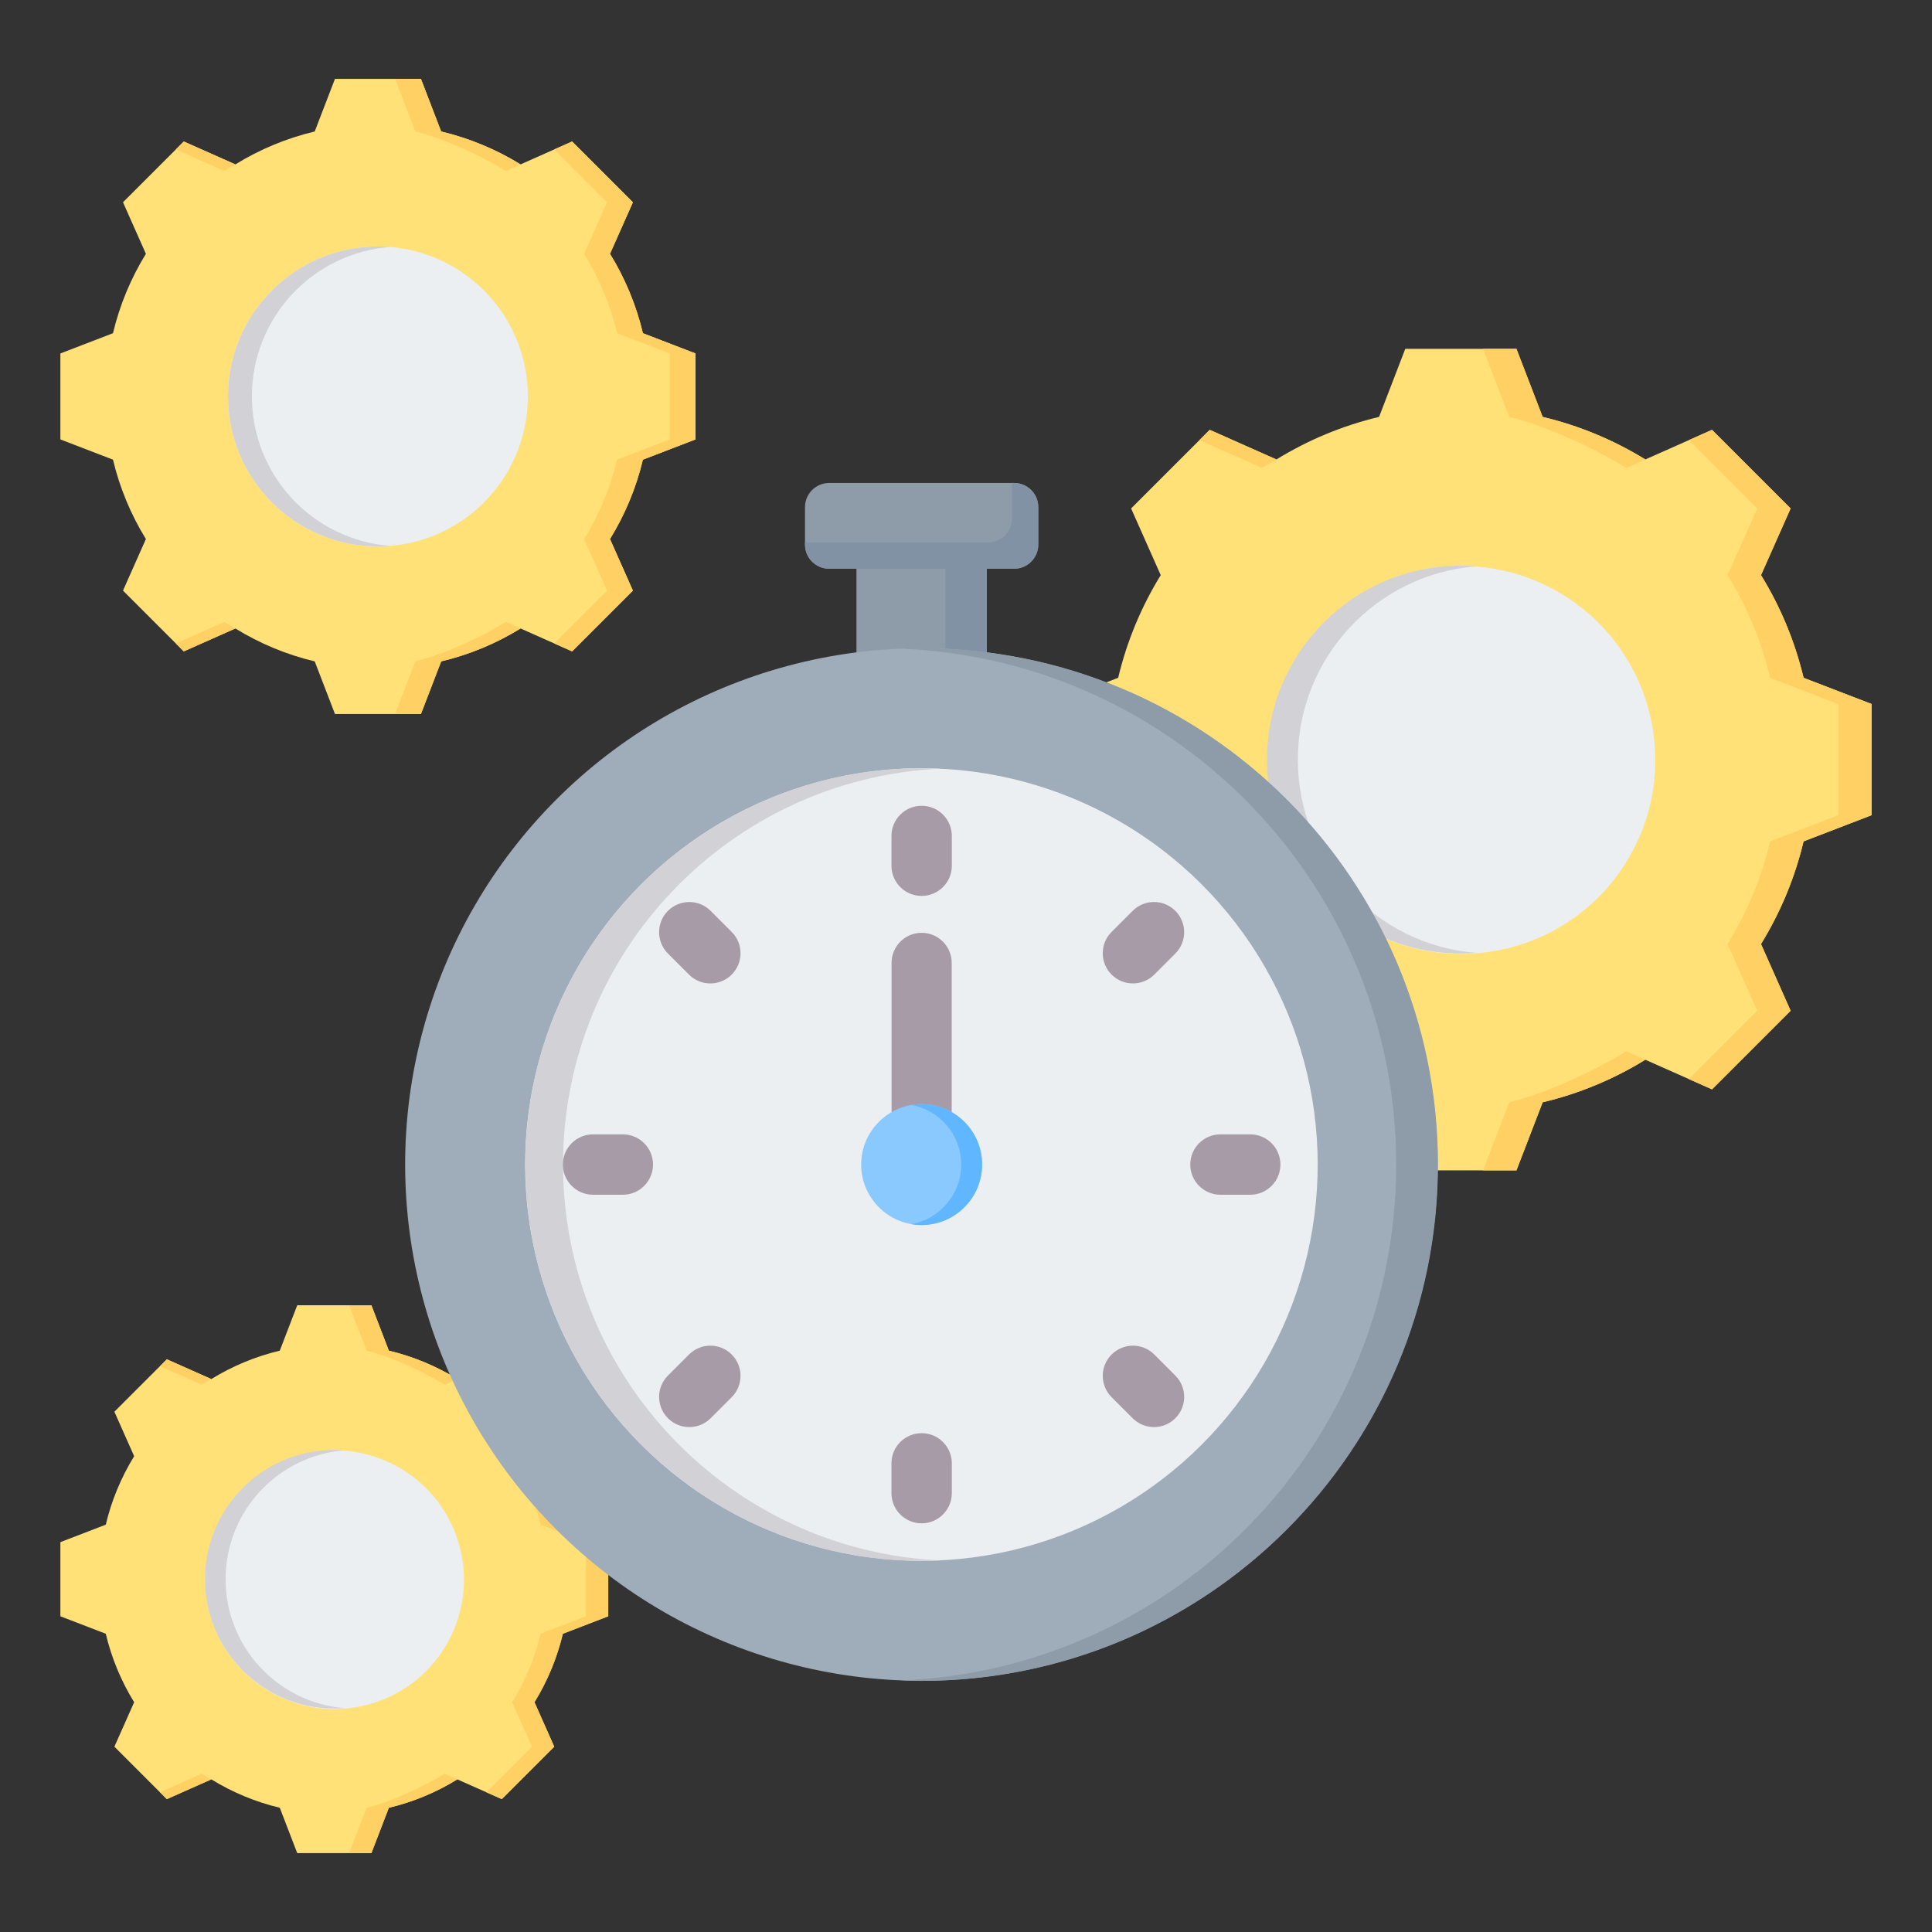<svg id="Layer_1" enable-background="new 0 0 512 512" viewBox="0 0 512 512" xmlns="http://www.w3.org/2000/svg"><rect x="0" y="0" width="512" height="512" fill="#333333" stroke="none"/><g clip-rule="evenodd" fill-rule="evenodd"><g><path d="m116.918 34.845c7.431 1.768 14.528 4.714 21.032 8.719l13.667-6.07 16.108 16.108-6.068 13.662c4.006 6.505 6.952 13.605 8.721 21.038l13.943 5.367v22.779l-13.947 5.368c-1.769 7.431-4.715 14.528-8.719 21.032l6.07 13.667-16.107 16.108-13.663-6.068c-6.505 4.006-13.605 6.952-21.037 8.721l-5.367 13.943h-22.78l-5.368-13.947c-7.431-1.768-14.528-4.714-21.032-8.719l-13.667 6.07-16.108-16.108 6.068-13.662c-4.006-6.505-6.952-13.605-8.721-21.037l-13.943-5.367v-22.78l13.945-5.368c1.769-7.431 4.715-14.53 8.72-21.034l-6.069-13.665 16.108-16.108 13.667 6.07c6.504-4.005 13.601-6.951 21.032-8.719l5.369-13.947h22.779z" fill="#ffe177"/><path d="m62.371 166.553-13.667 6.07-2.104-2.104 12.813-5.691c.973.598 1.959 1.173 2.958 1.725zm54.547-131.708c7.431 1.768 14.528 4.714 21.032 8.719l-3.885 1.726c-6.504-4.005-16.559-8.676-23.99-10.444l-5.368-13.947h6.843zm21.037 131.709c-6.505 4.006-13.605 6.952-21.037 8.721l-5.367 13.943h-6.842l5.367-13.943c7.433-1.768 17.49-6.44 23.995-10.446zm-91.355-126.955 2.104-2.104 13.667 6.07c-.999.551-1.985 1.126-2.958 1.726zm100.279 0 4.738-2.104 16.108 16.108-6.068 13.662c4.006 6.505 6.952 13.605 8.721 21.038l13.943 5.367v22.779l-13.947 5.368c-1.769 7.431-4.715 14.528-8.719 21.032l6.07 13.667-16.107 16.108-4.738-2.104 14.003-14.003-6.07-13.667c4.005-6.504 6.951-13.601 8.719-21.032l13.946-5.368v-22.781l-13.943-5.367c-1.768-7.433-4.714-14.533-8.721-21.038l6.068-13.662z" fill="#ffd064"/><path d="m100.16 65.334c-21.941 0-39.724 17.784-39.724 39.725s17.783 39.724 39.724 39.724c21.942 0 39.725-17.783 39.725-39.724 0-21.942-17.783-39.725-39.725-39.725z" fill="#eceff1"/><path d="m100.16 65.334c-21.941 0-39.724 17.784-39.724 39.725s17.784 39.724 39.724 39.724c1.064 0 2.117-.043 3.16-.125-20.463-1.61-36.565-18.722-36.565-39.599 0-20.878 16.102-37.99 36.565-39.6-1.043-.082-2.096-.125-3.16-.125z" fill="#d1d1d6"/></g><g><path d="m408.819 110.484c9.611 2.287 18.791 6.098 27.203 11.278l17.677-7.851 20.834 20.834-7.849 17.671c5.182 8.414 8.992 17.597 11.28 27.211l18.035 6.941v29.464l-18.039 6.943c-2.288 9.611-6.098 18.791-11.278 27.203l7.851 17.677-20.833 20.835-17.672-7.849c-8.414 5.182-17.597 8.992-27.21 11.28l-6.942 18.035h-29.463l-6.944-18.039c-9.611-2.287-18.791-6.098-27.203-11.278l-17.677 7.851-20.834-20.834 7.849-17.672c-5.182-8.414-8.992-17.597-11.28-27.21l-18.035-6.942v-29.463l18.037-6.943c2.288-9.612 6.098-18.793 11.279-27.206l-7.85-17.675 20.834-20.834 17.677 7.851c8.412-5.18 17.592-8.99 27.203-11.278l6.944-18.039h29.463z" fill="#ffe177"/><path d="m338.266 280.839-17.677 7.851-2.722-2.722 16.573-7.361c1.259.775 2.535 1.519 3.826 2.232zm70.553-170.355c9.611 2.287 18.791 6.098 27.203 11.278l-5.025 2.232c-8.412-5.18-21.417-11.222-31.029-13.509l-6.943-18.039h8.85zm27.209 170.357c-8.414 5.182-17.597 8.992-27.21 11.28l-6.942 18.035h-8.85l6.941-18.035c9.613-2.287 22.622-8.33 31.036-13.511zm-118.161-164.208 2.722-2.722 17.677 7.851c-1.292.713-2.567 1.457-3.826 2.232zm129.704 0 6.128-2.722 20.834 20.834-7.849 17.671c5.182 8.414 8.992 17.597 11.28 27.211l18.035 6.941v29.464l-18.039 6.943c-2.288 9.611-6.098 18.791-11.278 27.203l7.851 17.677-20.833 20.835-6.129-2.722 18.112-18.112-7.851-17.677c5.18-8.412 8.99-17.592 11.278-27.203l18.039-6.943v-29.464l-18.034-6.941c-2.288-9.614-6.098-18.797-11.28-27.211l7.849-17.671z" fill="#ffd064"/><ellipse cx="387.144" cy="201.3" fill="#eceff1" rx="51.381" ry="51.381" transform="matrix(.561 -.828 .828 .561 3.41 409.028)"/><path d="m387.144 149.919c-28.379 0-51.38 23.001-51.38 51.381 0 28.379 23.001 51.381 51.38 51.381 1.376 0 2.738-.055 4.087-.162-26.468-2.083-47.294-24.216-47.294-51.219 0-27.004 20.826-49.137 47.294-51.219-1.348-.106-2.711-.162-4.087-.162z" fill="#d1d1d6"/></g><g><path d="m103.051 357.942c6.41 1.525 12.532 4.067 18.142 7.521l11.789-5.236 13.894 13.894-5.234 11.785c3.456 5.611 5.997 11.735 7.523 18.147l12.027 4.629v19.649l-12.03 4.63c-1.526 6.41-4.067 12.531-7.521 18.142l5.236 11.789-13.894 13.894-11.785-5.234c-5.611 3.456-11.736 5.997-18.147 7.522l-4.629 12.027h-19.65l-4.631-12.03c-6.41-1.525-12.531-4.067-18.142-7.521l-11.789 5.236-13.894-13.894 5.234-11.785c-3.456-5.611-5.997-11.736-7.522-18.147l-12.027-4.629v-19.649l12.029-4.63c1.526-6.41 4.067-12.533 7.522-18.143l-5.235-11.787 13.894-13.895 11.789 5.236c5.61-3.454 11.732-5.996 18.142-7.521l4.631-12.03h19.649z" fill="#ffe177"/><path d="m56 471.551-11.789 5.236-1.815-1.815 11.053-4.909c.839.516 1.689 1.012 2.551 1.488zm47.051-113.609c6.41 1.525 12.532 4.067 18.142 7.521l-3.351 1.488c-5.61-3.454-14.283-7.484-20.693-9.009l-4.63-12.03h5.902zm18.146 113.61c-5.611 3.456-11.736 5.997-18.147 7.522l-4.629 12.027h-5.902l4.629-12.027c6.411-1.525 15.087-5.555 20.698-9.01zm-78.801-109.51 1.815-1.815 11.789 5.236c-.861.475-1.712.971-2.551 1.488zm86.499 0 4.087-1.815 13.894 13.894-5.234 11.785c3.456 5.611 5.997 11.735 7.523 18.147l12.027 4.629v19.649l-12.03 4.63c-1.526 6.41-4.067 12.531-7.521 18.142l5.236 11.789-13.894 13.894-4.087-1.815 12.079-12.079-5.236-11.789c3.455-5.61 5.996-11.732 7.521-18.142l12.03-4.63v-19.649l-12.027-4.629c-1.525-6.411-4.067-12.536-7.522-18.147l5.234-11.785z" fill="#ffd064"/><ellipse cx="88.596" cy="418.507" fill="#eceff1" rx="34.266" ry="34.266" transform="matrix(.383 -.924 .924 .383 -331.958 340.204)"/><path d="m88.596 384.241c-18.926 0-34.265 15.34-34.265 34.266s15.34 34.266 34.265 34.266c.918 0 1.826-.037 2.726-.108-17.651-1.389-31.54-16.15-31.54-34.158 0-18.009 13.889-32.769 31.54-34.158-.9-.071-1.808-.108-2.726-.108z" fill="#d1d1d6"/></g><g><path d="m226.968 145.267h34.549v67.28h-34.549z" fill="#8d9ca8"/><path d="m250.535 145.267h10.983v67.28h-10.983z" fill="#8192a5"/><path d="m219.73 150.722h49.025c3.525 0 6.4-2.875 6.4-6.4v-9.929c0-3.525-2.875-6.4-6.4-6.4h-49.025c-3.525 0-6.4 2.875-6.4 6.4v9.929c0 3.525 2.875 6.4 6.4 6.4z" fill="#8d9ca8"/><path d="m219.73 150.722h49.025c3.525 0 6.4-2.875 6.4-6.4v-9.929c0-3.525-2.875-6.4-6.4-6.4h-.552v9.377c0 3.525-2.875 6.4-6.4 6.4h-48.473v.552c0 3.525 2.875 6.4 6.4 6.4z" fill="#8192a5"/><ellipse cx="244.243" cy="308.618" fill="#9facba" rx="136.833" ry="136.833" transform="matrix(.707 -.707 .707 .707 -146.689 263.098)"/><path d="m244.243 171.785c75.571 0 136.833 61.262 136.833 136.834s-61.262 136.833-136.833 136.833c-1.854 0-3.697-.048-5.534-.121 73.004-2.905 131.3-62.996 131.3-136.713s-58.296-133.808-131.3-136.713c1.837-.073 3.68-.12 5.534-.12z" fill="#8d9ca8"/><ellipse cx="244.243" cy="308.618" fill="#eceff1" rx="105.034" ry="105.034" transform="matrix(.707 -.707 .707 .707 -146.689 263.098)"/><path d="m244.243 203.584c1.676 0 3.343.044 5 .121-55.686 2.61-100.034 48.58-100.034 104.913 0 56.332 44.348 102.302 100.034 104.913-1.657.078-3.324.121-5 .121-58.008 0-105.034-47.025-105.034-105.034s47.025-105.034 105.034-105.034z" fill="#d1d1d6"/><path d="m252.211 308.618c0 4.401-3.568 7.969-7.969 7.969s-7.969-3.568-7.969-7.969v-53.443c0-4.401 3.568-7.969 7.969-7.969s7.969 3.568 7.969 7.969zm-75.2-55.919c-3.124-3.124-3.124-8.189 0-11.312 3.124-3.124 8.189-3.124 11.312 0l5.581 5.581c3.124 3.124 3.124 8.189 0 11.313s-8.189 3.124-11.312 0zm123.151-11.313c3.124-3.124 8.189-3.124 11.312 0 3.124 3.124 3.124 8.189 0 11.312l-5.581 5.581c-3.124 3.124-8.189 3.124-11.312 0-3.124-3.124-3.124-8.189 0-11.313zm-63.919-19.849c0-4.418 3.582-8 8-8s8 3.582 8 8v7.893c0 4.418-3.582 8-8 8s-8-3.582-8-8zm95.081 79.081c4.418 0 8 3.582 8 8s-3.582 8-8 8h-7.893c-4.418 0-8-3.582-8-8s3.582-8 8-8zm-19.849 63.919c3.124 3.124 3.124 8.189 0 11.312-3.124 3.124-8.189 3.124-11.312 0l-5.581-5.581c-3.124-3.124-3.124-8.189 0-11.312 3.124-3.124 8.189-3.124 11.312 0zm-59.232 31.162c0 4.418-3.582 8-8 8s-8-3.582-8-8v-7.892c0-4.418 3.582-8 8-8s8 3.582 8 8zm-63.92-19.849c-3.124 3.124-8.189 3.124-11.312 0-3.124-3.124-3.124-8.189 0-11.312l5.581-5.581c3.124-3.124 8.189-3.124 11.312 0 3.124 3.124 3.124 8.189 0 11.312zm-31.161-59.232c-4.418 0-8-3.582-8-8s3.582-8 8-8h7.893c4.418 0 8 3.582 8 8s-3.582 8-8 8z" fill="#a79ba7"/><path d="m244.243 324.643c8.826 0 16.025-7.199 16.025-16.025s-7.199-16.025-16.025-16.025c-8.827 0-16.025 7.199-16.025 16.025s7.198 16.025 16.025 16.025z" fill="#8ac9fe"/><path d="m244.243 292.593c8.851 0 16.025 7.174 16.025 16.025s-7.174 16.025-16.025 16.025c-.946 0-1.872-.083-2.773-.24 7.529-1.313 13.252-7.88 13.252-15.785s-5.723-14.472-13.252-15.785c.901-.157 1.827-.24 2.773-.24z" fill="#60b7ff"/></g></g></svg>